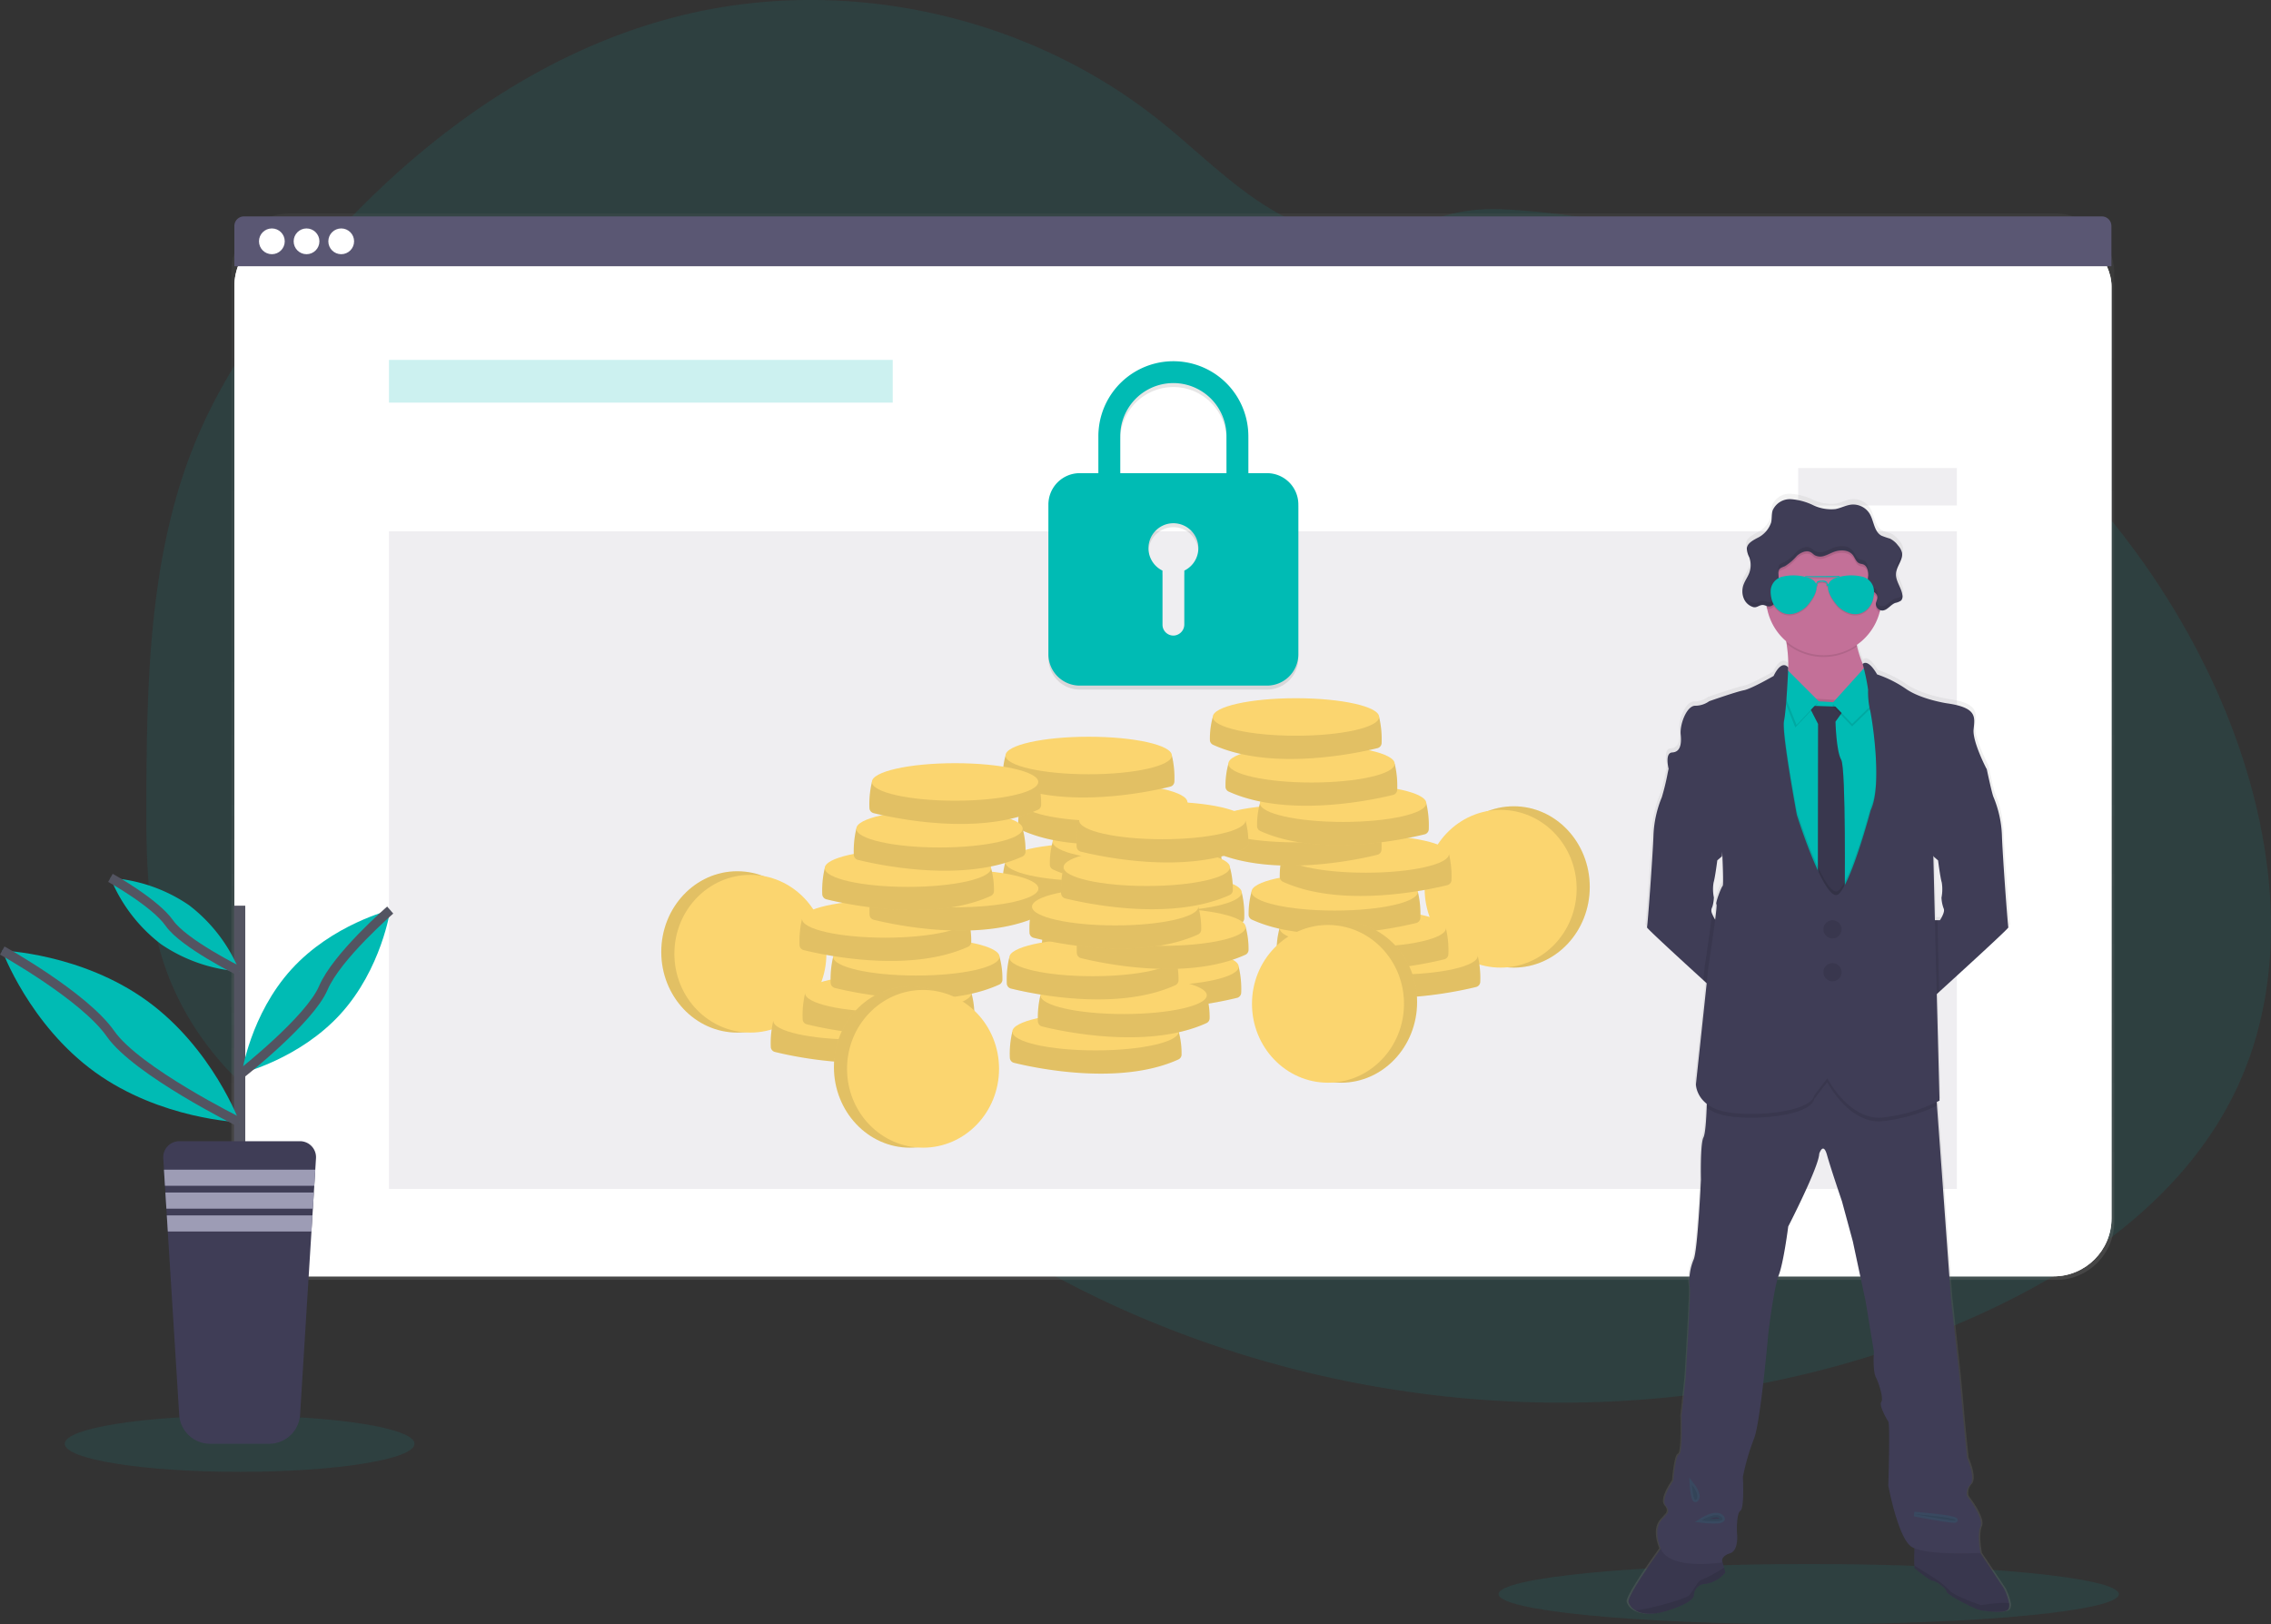 <svg xmlns="http://www.w3.org/2000/svg" xmlns:xlink="http://www.w3.org/1999/xlink" width="489.298" height="350" viewBox="0 0 489.298 350"><rect x="0" y="0" width="489.298" height="350" fill="#333333" stroke="none"/><defs><style>.a,.f,.m{fill:#00bbb4;}.a,.g,.h,.n,.o{opacity:0.1;}.b{fill:url(#a);}.c,.d{fill:#fff;}.d{opacity:0.04;}.e,.g{fill:#5a5773;}.f{opacity:0.2;}.i{fill:url(#b);}.j{fill:#c37098;}.k{fill:#3f3d56;}.l,.r{fill:none;}.n{stroke:#00bbb4;}.n,.r{stroke-miterlimit:10;}.p{fill:#535461;}.q{fill:#9d9cb5;}.r{stroke:#535461;stroke-width:2px;}.s{fill:#fbd56f;}</style><linearGradient id="a" x1="0.5" y1="1" x2="0.5" gradientUnits="objectBoundingBox"><stop offset="0" stop-color="gray" stop-opacity="0.251"/><stop offset="0.54" stop-color="gray" stop-opacity="0.122"/><stop offset="1" stop-color="gray" stop-opacity="0.102"/></linearGradient><linearGradient id="b" x1="0.5" y1="1" x2="0.5" xlink:href="#a"/></defs><g transform="translate(0.024 -0.003)"><path class="a" d="M550.209,275.345c-11.342,23.4-34.372,39.042-58.239,49.36-32.131,13.895-67.515,19.406-102.412,17.075q-9.174-.61-18.292-1.951a230.7,230.7,0,0,1-61.159-17.809q-8.427-3.8-16.512-8.286a211.229,211.229,0,0,1-25.809-16.879q-3.086-2.356-6.087-4.832c-1.387-1.144-2.762-2.314-4.158-3.449a52.469,52.469,0,0,0-9.357-6.373,33.422,33.422,0,0,0-3.133-1.383c-10.706-4.072-23.051-2.536-34.2.64-8.478,2.416-16.742,5.724-25.211,8.085a83.666,83.666,0,0,1-11.487,2.442,61.133,61.133,0,0,1-25.809-2.267l-.713-.222q-1.793-.563-3.556-1.234l-.713-.273q-1.708-.657-3.342-1.413l-.713-.324q-1.708-.794-3.342-1.678c-.393-.2-.781-.427-1.165-.636a69.867,69.867,0,0,1-16.716-13.016c-.141-.141-.273-.286-.427-.427-.679-.734-1.345-1.481-1.989-2.245-.239-.282-.478-.563-.713-.854q-1.148-1.4-2.215-2.864c-.107-.141-.209-.286-.312-.427a61.723,61.723,0,0,1-7.2-13.015c-.06-.141-.115-.286-.166-.427q-.854-2.2-1.558-4.469c-.192-.632-.376-1.281-.538-1.912-.055-.188-.107-.38-.154-.568-2.356-9.276-2.625-18.919-2.625-28.507v-3.351c.068-15.508.307-31.282,2.6-46.577a1.944,1.944,0,0,1,.047-.316,145.461,145.461,0,0,1,3.12-15.291,112.8,112.8,0,0,1,5.255-15.5c5.263-12.379,12.917-23.645,21.416-34.086C154.032,73.816,182.108,51.76,214.969,43.5c35.41-8.892,74.763-.371,103.326,22.368C327,72.8,334.828,81.013,344.607,86.328c8.538,4.627,18.531,6.544,27.674,2.9,7.556-3.009,12.473-4.5,20.96-4.047a175.685,175.685,0,0,1,51.379,10.762c.666.243,1.332.5,1.993.747,42.991,16.448,79.946,49.125,99.155,91.117q.764,1.665,1.481,3.355C558.7,217.917,562.844,249.272,550.209,275.345Z" transform="translate(-68.682 -40.04)"/><ellipse class="a" cx="37.685" cy="6.053" rx="37.685" ry="6.053" transform="translate(13.921 305.061)"/><ellipse class="a" cx="66.819" cy="6.489" rx="66.819" ry="6.489" transform="translate(322.857 337.026)"/><rect class="b" width="405.675" height="229.801" rx="12.49" transform="translate(49.83 45.998)"/><rect class="c" width="404.433" height="225.806" rx="12.49" transform="translate(50.474 49.229)"/><rect class="c" width="404.433" height="225.806" rx="12.49" transform="translate(50.474 49.229)"/><rect class="d" width="404.433" height="225.806" rx="12.49" transform="translate(50.474 49.229)"/><path class="e" d="M547,149.29H146.673a2.053,2.053,0,0,0-2.053,2.053v8.678H549.035v-8.678A2.053,2.053,0,0,0,547,149.29Z" transform="translate(-94.146 -102.652)"/><g transform="translate(55.776 49.229)"><circle class="c" cx="2.775" cy="2.775" r="2.775"/><circle class="c" cx="2.775" cy="2.775" r="2.775" transform="translate(7.47)"/><circle class="c" cx="2.775" cy="2.775" r="2.775" transform="translate(14.941)"/></g><rect class="f" width="108.534" height="9.212" transform="translate(83.784 77.553)"/><rect class="g" width="337.814" height="141.706" transform="translate(83.784 114.49)"/><path class="h" d="M575.273,272.956h-4.045V265.1a16.155,16.155,0,1,0-32.31-.218v8.075h-4.036a6.753,6.753,0,0,0-6.732,6.732V312a6.753,6.753,0,0,0,6.732,6.732h40.391A6.75,6.75,0,0,0,582,312V279.688A6.75,6.75,0,0,0,575.273,272.956Zm-17.837,21v11.571a2.415,2.415,0,0,1-2.239,2.424,2.361,2.361,0,0,1-2.472-2.358V293.952a5.374,5.374,0,1,1,4.711,0Zm9.087-21H543.629v-8.075a11.443,11.443,0,0,1,22.885,0Z" transform="translate(-302.289 -170.141)"/><rect class="g" width="34.193" height="8.072" transform="translate(387.405 100.852)"/><path class="i" d="M930.121,528.353a12.151,12.151,0,0,0-1.144-3.249l-5.123-7.65h.03s-.807-3.842,0-5.729-2.877-6.527-2.877-6.527a2.753,2.753,0,0,1,.721-2.6c1.17-1.434-.721-5.635-.721-5.635s-.9-8.772-.986-10.113-.811-8.768-.811-8.768L917.5,462.336,914.464,420.6l-.056-.781c.376-.184.576-.3.576-.3l-.606-23.077.525-.474c4.585-4.149,15.158-13.754,15.052-13.963s-1.281-16.038-1.417-20a23.835,23.835,0,0,0-1.818-8.188c-.265-.525-1.029-3.987-1.345-5.451-.085-.4-.141-.653-.141-.653s-3.1-5.908-2.83-8.593.807-4.7-5.8-5.635c0,0-5.549-.828-8.853-3.086a25.183,25.183,0,0,0-6.343-3.176s-1.853-3.415-3.142-2.258a17.932,17.932,0,0,1-1.217-3.8l-.038-.239a12.58,12.58,0,0,0,4.969-7.112c.043-.162.077-.329.115-.491a1.39,1.39,0,0,0,.4.073c1.123,0,1.814-1.251,2.864-1.648.427-.166.952-.192,1.281-.529a1.25,1.25,0,0,0,.282-.943,1.927,1.927,0,0,0,0-.35,1.231,1.231,0,0,0,0-.124v.043c-.286-1.554-1.49-2.933-1.357-4.512.128-1.486,1.434-2.792,1.328-4.239a2.336,2.336,0,0,0-.03-.341v.051A3.656,3.656,0,0,0,906,299.29a4.851,4.851,0,0,0-1.759-1.477c-.593-.26-1.281-.32-1.836-.632-1.631-.888-1.626-3.2-2.6-4.781a4.23,4.23,0,0,0-3.957-1.959c-1.212.12-2.309.764-3.509.973a9.174,9.174,0,0,1-4.862-.854,13.386,13.386,0,0,0-4.8-1.281,4.074,4.074,0,0,0-3.978,2.429c-.269.854-.137,1.772-.342,2.638a5.744,5.744,0,0,1-3.095,3.381c-.854.474-1.87,1.016-2.134,1.912v-.068a1.652,1.652,0,0,0-.043.218,1.6,1.6,0,0,0,0,.286,5.378,5.378,0,0,0,.542,1.784,4.922,4.922,0,0,1-.026,3.441c-.316.811-.854,1.524-1.161,2.331a4.594,4.594,0,0,0-.282,1.17v-.068a4.744,4.744,0,0,0,0,.546,3.842,3.842,0,0,0,.427,1.793,3.219,3.219,0,0,0,1.917,1.609c.854.2,1.387-.64,2.288-.427a3.593,3.593,0,0,1,.474.149c.03.192.06.384.094.572a12.546,12.546,0,0,0,4.328,7.33,2.751,2.751,0,0,0,.047.312h0a28.675,28.675,0,0,1,.354,5.148s-1.345-1.968-3.189,1.831c0,0-4.811,2.775-6.471,3.091s-7.556,2.369-7.556,2.369a5.2,5.2,0,0,1-3.056.986c-1.84,0-3.368,4.025-3.146,6.215s-.132,3.8-1.844,3.893-.777,3.56-.764,3.62l-.158.747c-.333,1.528-1.059,4.807-1.315,5.319a23.907,23.907,0,0,0-1.823,8.188c-.132,3.961-1.281,19.73-1.413,20-.09.175,7.154,6.8,12.247,11.423l.738.666L862,416a5.844,5.844,0,0,0,2.408,4.269c0,.256,0,.517-.026.785-.1,2.561-.307,5.66-.717,6.471-.717,1.434-.538,9.127-.538,9.127s-.721,15.658-1.618,17.361a11.845,11.845,0,0,0-.811,5.976c.269.7-.9,19.5-.9,19.5l-.9,8.414s.269,8.051-.542,8.23-1.259,5.729-1.259,5.729-2.873,3.936-1.618,5.366-.184,2.062-.316,2.416-2.74,1.708-.854,6.711a1.5,1.5,0,0,0,.06.145c-1.767,2.455-7.368,10.373-7.026,11.577a3.172,3.172,0,0,0,1.494,1.793c1.319.79,3.582,1.157,7.18,0,5.976-1.925,5.549-3.313,5.549-3.313a2.536,2.536,0,0,1,2.519-2.416,7.074,7.074,0,0,0,4.316-2.459l-.29-1.08-.4-1.494c.047-.427.35-1.174,1.708-1.588,2.07-.627,1.528-4.563,1.528-4.563s-.179-4.115.717-4.653.542-7.338.542-7.338a50.426,50.426,0,0,1,2.425-8.234c1.434-3.313,3.15-22.992,3.15-22.992s1.165-9.665,2.245-12.439,2.07-10.557,2.07-10.557,6.655-12.887,6.74-15.752c0,0,.854-2.685,1.708.269s3.253,10.023,3.253,10.023l2.335,8.678,2.788,12.973,1.8,10.92s-.273,4.115.427,5.549,1.708,4.738,1.17,5.366,1.076,3.582,1.528,4.2,0,13.869,0,13.869,2.066,11.274,5.033,13.233a3.632,3.632,0,0,0,.657.341c-.043,1.221-.085,2.856-.03,3.71a1.422,1.422,0,0,0,.094.559c.269.359,3.325,2.775,3.957,2.775s2.873,1.567,2.967,2.327,6.57,3.978,7.487,4.072,5.366.892,5.976-.359A2.07,2.07,0,0,0,930.121,528.353Zm-15.91-161.24.461.4s.474,3.692.811,4.8a9.265,9.265,0,0,1-.068,3.257,7.492,7.492,0,0,0,.474,2.348c.4.807-.811,2.561-.811,2.561H914l-.337-13.822ZM882.1,325.842v-.081a.268.268,0,0,0-.013.081Zm-16.584,53.21a1.559,1.559,0,0,1-.068-1.14,3.415,3.415,0,0,0,.226-.632,9.782,9.782,0,0,0,.248-1.707.125.125,0,0,0,0-.021,9.028,9.028,0,0,1-.064-3.236c.32-1.05.807-4.8.807-4.8l.307-.26.713-.619a5.076,5.076,0,0,1,.051-.61c.149,3.244.269,6.83.077,7.009-.359.354-1.665,3.842-1.349,3.978a16.336,16.336,0,0,1-.277,3.321A6.807,6.807,0,0,1,865.514,379.052Z" transform="translate(-496.887 -182.883)"/><path class="j" d="M944.385,364.528v5.31l-10.894,5.477s-10.817-6.544-8.149-9.148c1.708-1.648,1.379-6.173.918-9.285h0c-.269-1.81-.58-3.138-.58-3.138s19.431-5.549,16.495-1.336a6.626,6.626,0,0,0-.73,5.037A22.879,22.879,0,0,0,944.385,364.528Z" transform="translate(-541.352 -218.159)"/><path class="k" d="M875.948,459.54l-1.4,17.3s-2.1-1.908-4.828-4.393c-5.05-4.606-12.222-11.193-12.136-11.368.132-.269,1.281-15.961,1.4-19.905a23.818,23.818,0,0,1,1.8-8.145,50.629,50.629,0,0,0,1.281-5.3c.1-.474.167-.781.167-.781l2.356-.948s9.818,10.954,9.818,11.154-.67,8.614-.67,8.614l-.7.606-.3.26s-.469,3.675-.8,4.777a8.578,8.578,0,0,0,.064,3.219h0a9.923,9.923,0,0,1-.243,1.708,3.589,3.589,0,0,1-.226.628,1.567,1.567,0,0,0,.068,1.136,6.867,6.867,0,0,0,.734,1.4Z" transform="translate(-502.758 -261.241)"/><path class="k" d="M1015.356,461.094c.1.209-10.369,9.767-14.907,13.895l-2.057,1.865L997,459.557h3.607s1.2-1.737.8-2.54a7.421,7.421,0,0,1-.465-2.335,9.3,9.3,0,0,0,.064-3.24c-.333-1.106-.8-4.777-.8-4.777l-.457-.393-.542-.474s-.67-8.414-.67-8.614,9.818-11.154,9.818-11.154l2.339.935s.051.252.136.653c.316,1.456,1.072,4.9,1.332,5.426a23.821,23.821,0,0,1,1.8,8.145C1014.075,445.133,1015.219,460.825,1015.356,461.094Z" transform="translate(-582.664 -261.258)"/><path class="k" d="M1012.8,832.561c-.628,1.247-5.033.427-5.942.359s-7.329-3.3-7.419-4.055-2.314-2.314-2.937-2.314-3.65-2.408-3.919-2.762a1.362,1.362,0,0,1-.09-.555c-.094-1.464.09-5.234.09-5.234l12.913.713,6.275,9.438a12.175,12.175,0,0,1,1.135,3.231A2.135,2.135,0,0,1,1012.8,832.561Z" transform="translate(-580.066 -485.904)"/><path class="h" d="M1012.8,832.561c-.628,1.247-5.033.427-5.942.359s-7.329-3.3-7.419-4.055-2.314-2.314-2.937-2.314-3.65-2.408-3.919-2.762a1.362,1.362,0,0,1-.09-.555c-.094-1.464.09-5.234.09-5.234l12.913.713,6.275,9.438a12.175,12.175,0,0,1,1.135,3.231A2.135,2.135,0,0,1,1012.8,832.561Z" transform="translate(-580.066 -485.904)"/><path class="h" d="M1012.834,839.587c-.628,1.246-5.033.427-5.942.359s-7.329-3.3-7.419-4.055-2.314-2.314-2.937-2.314-3.65-2.408-3.919-2.762a1.36,1.36,0,0,1-.089-.555l4.183,2.647a17.65,17.65,0,0,1,3.385,2.719c.713,1.012,6.331,3.116,6.8,3.159.346.034,4.034-.674,6.049-.376A2.134,2.134,0,0,1,1012.834,839.587Z" transform="translate(-580.1 -492.931)"/><path class="k" d="M869.112,825.395a6.986,6.986,0,0,1-4.269,2.446,2.514,2.514,0,0,0-2.493,2.4s.427,1.383-5.477,3.3c-3.564,1.148-5.805.785-7.112,0a3.176,3.176,0,0,1-1.481-1.784c-.4-1.422,7.479-12.243,7.479-12.243l7.172-.427,5.123,2.314.785,2.933Z" transform="translate(-497.42 -486.529)"/><path class="h" d="M869.112,825.395a6.986,6.986,0,0,1-4.269,2.446,2.514,2.514,0,0,0-2.493,2.4s.427,1.383-5.477,3.3c-3.564,1.148-5.805.785-7.112,0a3.176,3.176,0,0,1-1.481-1.784c-.4-1.422,7.479-12.243,7.479-12.243l7.172-.427,5.123,2.314.785,2.933Z" transform="translate(-497.42 -486.529)"/><path class="l" d="M871.12,832.416a6.986,6.986,0,0,1-4.269,2.446,2.514,2.514,0,0,0-2.493,2.4s.427,1.383-5.477,3.3c-3.564,1.148-5.806.785-7.112,0,3.359-.35,10.783-2.472,11.526-3.206.892-.892,2.006-3.342,2.762-3.385a29.723,29.723,0,0,0,4.794-2.634Z" transform="translate(-499.429 -493.55)"/><path class="h" d="M871.12,832.416a6.986,6.986,0,0,1-4.269,2.446,2.514,2.514,0,0,0-2.493,2.4s.427,1.383-5.477,3.3c-3.564,1.148-5.806.785-7.112,0,3.359-.35,10.783-2.472,11.526-3.206.892-.892,2.006-3.342,2.762-3.385a29.723,29.723,0,0,0,4.794-2.634Z" transform="translate(-499.429 -493.55)"/><path class="k" d="M932.419,674.168c-.8,1.87,0,5.7,0,5.7s-11.953.623-14.872-1.336-4.986-13.182-4.986-13.182.427-13.178,0-13.8-2.049-3.56-1.516-4.183-.427-3.919-1.157-5.344-.427-5.52-.427-5.52l-1.784-10.868-2.758-12.909-2.344-8.64s-2.4-7.035-3.219-9.972-1.678-.269-1.678-.269c-.085,2.852-6.676,15.675-6.676,15.675s-.982,7.748-2.049,10.505-2.228,12.379-2.228,12.379-1.707,19.589-3.116,22.885a50.479,50.479,0,0,0-2.378,8.192s.359,6.77-.534,7.3-.747,4.632-.747,4.632.534,3.914-1.515,4.542-1.708,1.959-1.708,1.959-11.4,1.87-13.267-3.12.713-6.318.854-6.676,1.562-.978.316-2.408,1.6-5.34,1.6-5.34.448-5.52,1.246-5.7.538-8.192.538-8.192l.888-8.371s1.161-18.7.892-19.414a11.861,11.861,0,0,1,.8-5.976c.892-1.708,1.6-17.28,1.6-17.28s-.179-7.654.534-9.08c.427-.807.606-3.91.709-6.442.077-1.934.094-3.535.094-3.535l9.972-3.739,12.806-4.094,10.774,5.165,15.765,3.027.2,2.719L926.059,625l1.708,15.671s.713,7.389.8,8.725.978,10.066.978,10.066,1.87,4.183.713,5.609a2.7,2.7,0,0,0-.713,2.561S933.222,672.3,932.419,674.168Z" transform="translate(-505.742 -345.232)"/><path class="h" d="M943.215,352.411a6.627,6.627,0,0,0-.73,5.037,12.525,12.525,0,0,1-15.184-.568h0c-.269-1.81-.581-3.138-.581-3.138S946.151,348.2,943.215,352.411Z" transform="translate(-542.385 -218.16)"/><path class="j" d="M942.415,324.977a12.448,12.448,0,1,1-3.646-8.862A12.507,12.507,0,0,1,942.415,324.977Z" transform="translate(-537.043 -196.174)"/><path class="h" d="M913.819,350.116l-4.1,72.975-22.262-4.674-4.41-29.254,4.367-39.273,3.287.423,5.8.738,5.741.354,6.224-.692Z" transform="translate(-505.843 -200.528)"/><path class="m" d="M913.819,351.372l-4.1,72.975-22.262-4.674-4.41-29.254,4.367-39.268,3.287.418,5.8.738,5.741.354,6.224-.692Z" transform="translate(-505.843 -201.25)"/><path class="k" d="M939.23,396.3l8.017.269-2.254,3.155s.158,6.373,1.229,8.2.756,30.052.756,30.052l-2.134,4.051-3.65-4.542.047-37.266Z" transform="translate(-549.554 -244.219)"/><path class="h" d="M939.23,396.3l8.017.269-2.254,3.155s.158,6.373,1.229,8.2.756,30.052.756,30.052l-2.134,4.051-3.65-4.542.047-37.266Z" transform="translate(-549.554 -244.219)"/><path class="h" d="M931.629,336.86l-7.479,8.281,4.273,4.452,7.082-6.9Z" transform="translate(-529.399 -193.06)"/><path class="m" d="M931.629,335.61l-7.479,8.281,4.273,4.452,7.082-6.9Z" transform="translate(-529.399 -192.344)"/><path class="h" d="M905.626,345.159l-7.573-7.569-.713,3.961,3.475,8.683Z" transform="translate(-514.033 -193.479)"/><path class="m" d="M906.251,343.909l-7.569-7.569-.713,3.961,3.475,8.683Z" transform="translate(-514.394 -192.762)"/><path class="h" d="M937.4,583.491a36.957,36.957,0,0,1-11.526,3.334c-7.347.935-12.153-8.414-12.153-8.414l-2.8,3.65c-.892,3.876-14.471,4.854-19.991,3.385a8.834,8.834,0,0,1-3.167-1.5c.077-1.934.094-3.535.094-3.535l9.972-3.739,12.806-4.094,10.774,5.165,15.765,3.026Z" transform="translate(-520.056 -345.249)"/><path class="h" d="M940.778,391.416l-4.094,72.971-22.266-4.674L910,430.463l4.363-39.273,3.287.427a39.882,39.882,0,0,1-.482,4.269c-.534,2.5,2.762,20.217,2.762,20.217s6.262,19.871,9.08,17.007,6.83-17.989,6.83-17.989c2.719-5.609.047-21.344-.154-21.66a6.356,6.356,0,0,1-.256-1.43Z" transform="translate(-532.802 -241.29)"/><path class="h" d="M1000.257,512.864l.188,7.15-2.057,1.865L997,504.57h3.074Z" transform="translate(-582.664 -306.271)"/><path class="h" d="M890.936,493.1h0a9.934,9.934,0,0,1-.243,1.708c0-.158,0-.248-.034-.26C890.53,494.513,890.684,493.86,890.936,493.1Z" transform="translate(-521.69 -299.697)"/><path class="h" d="M892.242,502.684l-1.4,17.3s-2.1-1.908-4.828-4.393l.324-3.065s1.148-7.53,1.567-11.244a6.863,6.863,0,0,0,.734,1.4Z" transform="translate(-519.053 -304.385)"/><path class="k" d="M893.969,375.652s-1.332-1.959-3.159,1.823c0,0-4.764,2.762-6.4,3.074s-7.47,2.361-7.47,2.361a5.157,5.157,0,0,1-3.027.978c-1.827,0-3.342,4.008-3.12,6.19s-.132,3.786-1.823,3.876-.76,3.6-.76,3.6l11.265,12.913s.713,11.889.359,12.247-1.648,3.842-1.336,3.961-1.708,13.267-1.708,13.267l-2.715,25.514s0,4.269,5.524,5.742,19.111.5,19.986-3.377l2.8-3.654s4.807,9.353,12.153,8.418a35.33,35.33,0,0,0,12.025-3.607l-.8-30.577-.534-22.04,11.47-18.847s-3.073-5.878-2.8-8.538.8-4.674-5.746-5.609c0,0-5.519-.824-8.772-3.074a25.074,25.074,0,0,0-6.275-3.159s-1.836-3.415-3.112-2.245a41.978,41.978,0,0,1,1.174,5.549,18.364,18.364,0,0,0,.4,4.32c.2.337,2.873,16.051.154,21.66,0,0-3.991,15.124-6.83,17.989s-9.08-17.007-9.08-17.007-3.3-17.724-2.762-20.217S893.969,375.652,893.969,375.652Z" transform="translate(-508.703 -231.81)"/><circle class="k" cx="1.959" cy="1.959" r="1.959" transform="translate(392.835 198.299)"/><circle class="k" cx="1.959" cy="1.959" r="1.959" transform="translate(392.835 207.537)"/><circle class="h" cx="1.959" cy="1.959" r="1.959" transform="translate(392.835 198.299)"/><circle class="h" cx="1.959" cy="1.959" r="1.959" transform="translate(392.835 207.537)"/><path class="n" d="M992.47,804.34s8.042.623,8.841,1.246S992.47,804.34,992.47,804.34Z" transform="translate(-580.067 -478.076)"/><path class="n" d="M880.3,789.53s1.708,2.134.982,3.116S880.3,789.53,880.3,789.53Z" transform="translate(-515.78 -469.588)"/><path class="n" d="M885.1,806.01s3.116-2.049,4.363-.687S885.1,806.01,885.1,806.01Z" transform="translate(-518.531 -478.371)"/><path class="h" d="M942.426,324.983a12.446,12.446,0,0,1-.4,3.163,1.421,1.421,0,0,1-.828-1.392c.056-.508.393-.973.32-1.477-.107-.777-1.046-1.093-1.541-1.708a3.972,3.972,0,0,1-.427-2.783c.051-.96-.192-2.134-1.093-2.463-.269-.1-.563-.107-.824-.218-.708-.3-.926-1.178-1.4-1.784-.948-1.221-2.83-1.2-4.269-.615a20.291,20.291,0,0,1-1.921.8,2.51,2.51,0,0,1-2.011-.149c-.282-.179-.508-.427-.8-.606-.965-.581-2.228,0-3.065.747a10.591,10.591,0,0,1-2.561,2.207c-.474.213-1.059.342-1.281.8a1.682,1.682,0,0,0-.137.8,23.874,23.874,0,0,1-.149,4.973c-.222,1.046-.956,2.233-2.019,2.1a2,2,0,0,1-.388-.1,12.507,12.507,0,1,1,24.8-2.314Z" transform="translate(-537.054 -196.18)"/><path class="k" d="M910.378,314.854c.32.073.623.239.952.282,1.063.128,1.8-1.059,2.019-2.1a23.027,23.027,0,0,0,.154-4.973,1.626,1.626,0,0,1,.132-.8c.243-.461.828-.589,1.281-.8a11.052,11.052,0,0,0,2.561-2.207c.854-.764,2.1-1.328,3.061-.747.286.171.516.427.8.606a2.561,2.561,0,0,0,2.015.149c.662-.2,1.281-.542,1.917-.8,1.426-.581,3.313-.6,4.269.61.474.61.692,1.486,1.4,1.784.26.111.555.124.824.222.9.337,1.131,1.5,1.093,2.463a4.139,4.139,0,0,0,.427,2.783c.5.606,1.434.922,1.541,1.708.068.5-.265.973-.32,1.477a1.417,1.417,0,0,0,1.336,1.511c1.11,0,1.8-1.242,2.834-1.639a3.368,3.368,0,0,0,1.281-.529,1.413,1.413,0,0,0,.265-1.157c-.209-1.635-1.52-3.056-1.379-4.7.132-1.571,1.588-2.941,1.281-4.486a3.637,3.637,0,0,0-.854-1.524,4.935,4.935,0,0,0-1.742-1.473,17.93,17.93,0,0,1-1.823-.627c-1.614-.884-1.609-3.189-2.561-4.76a4.179,4.179,0,0,0-3.893-1.938c-1.2.12-2.288.756-3.475.969a9.008,9.008,0,0,1-4.815-.854,13.17,13.17,0,0,0-4.751-1.281,4.051,4.051,0,0,0-3.944,2.416c-.265.854-.132,1.767-.337,2.625a5.731,5.731,0,0,1-3.065,3.364c-.935.521-2.057,1.118-2.168,2.181a4.494,4.494,0,0,0,.534,1.934,4.922,4.922,0,0,1-.026,3.415c-.312.807-.832,1.515-1.148,2.318a4.162,4.162,0,0,0,.111,3.415,3.184,3.184,0,0,0,1.951,1.6C908.952,315.49,909.481,314.657,910.378,314.854Z" transform="translate(-530.358 -184.454)"/><g class="o" transform="translate(375.376 117.687)"><path d="M913.347,336.372c-.222,1.046-.96,2.233-2.023,2.1-.329-.043-.627-.209-.952-.282-.892-.2-1.422.64-2.262.427a3.193,3.193,0,0,1-1.955-1.6,3.7,3.7,0,0,1-.4-1.4,3.9,3.9,0,0,0,.4,2.2,3.193,3.193,0,0,0,1.955,1.6c.854.2,1.37-.64,2.262-.427a9.631,9.631,0,0,0,.952.277c1.063.132,1.8-1.054,2.023-2.1a12.339,12.339,0,0,0,.2-2.8,10.523,10.523,0,0,1-.2,2Z" transform="translate(-905.733 -326.412)"/><path d="M908.763,319.421a4.913,4.913,0,0,0-.282-2.062,10.893,10.893,0,0,1-.491-1.349,1.942,1.942,0,0,0-.043.218,4.574,4.574,0,0,0,.534,1.934,4.9,4.9,0,0,1,.282,1.259Z" transform="translate(-906.997 -315.889)"/><path d="M984.527,318.73c-.2,1.212-1.182,2.352-1.281,3.628a3.05,3.05,0,0,0,0,.657C983.46,321.526,984.779,320.207,984.527,318.73Z" transform="translate(-950.147 -317.448)"/><path d="M978.785,339.83a1,1,0,0,1-.243.478c-.316.337-.854.363-1.281.529-1.037.4-1.708,1.652-2.834,1.639a1.43,1.43,0,0,1-1.281-.99,2.219,2.219,0,0,0-.06.282,1.417,1.417,0,0,0,1.336,1.507c1.114,0,1.8-1.242,2.834-1.635.427-.167.948-.192,1.281-.529a1.413,1.413,0,0,0,.265-1.157C978.8,339.9,978.789,339.868,978.785,339.83Z" transform="translate(-944.333 -329.541)"/><path d="M971.185,334.828c-.107-.777-1.046-1.093-1.541-1.707a2.339,2.339,0,0,1-.469-1.4,3.151,3.151,0,0,0,.469,2.2c.491.6,1.238.854,1.477,1.468A1.372,1.372,0,0,0,971.185,334.828Z" transform="translate(-942.086 -324.893)"/><path d="M943.229,321.193c.034-.961-.2-2.134-1.1-2.463-.265-.1-.559-.111-.82-.218-.709-.3-.931-1.178-1.4-1.784-.952-1.217-2.834-1.2-4.269-.615-.64.26-1.251.606-1.917.8a2.51,2.51,0,0,1-2.011-.149c-.282-.179-.512-.427-.8-.606-.969-.581-2.233,0-3.065.747a10.607,10.607,0,0,1-2.561,2.207c-.478.213-1.059.341-1.306.8a1.677,1.677,0,0,0-.132.8q0,.25,0,.5a1.214,1.214,0,0,1,.124-.5c.248-.461.828-.589,1.306-.8a11.055,11.055,0,0,0,2.561-2.207c.854-.764,2.1-1.328,3.065-.747.286.171.517.427.8.6a2.493,2.493,0,0,0,2.011.149,19.738,19.738,0,0,0,1.917-.8c1.43-.581,3.313-.606,4.269.61.469.606.692,1.486,1.4,1.784.26.111.555.124.82.222a2.049,2.049,0,0,1,1.084,1.9Z" transform="translate(-916.115 -315.727)"/></g><g class="o" transform="translate(381.466 124.267)"><path d="M920,334.5a3.274,3.274,0,0,1,2.467-3.061,10.245,10.245,0,0,1,5.754.26c4.051,1.34-.512,6.164-.512,6.164s-3.035,2.988-5.865.9a4.435,4.435,0,0,1-1.652-2.561A6.525,6.525,0,0,1,920,334.5Z" transform="translate(-919.997 -331.144)"/><path d="M958.881,334.5a3.274,3.274,0,0,0-2.472-3.061,10.245,10.245,0,0,0-5.75.26c-4.051,1.34.512,6.164.512,6.164s3.031,2.988,5.865.9a4.435,4.435,0,0,0,1.652-2.561A6.536,6.536,0,0,0,958.881,334.5Z" transform="translate(-936.609 -331.144)"/><path d="M910.5,291.428v.2h7.4v-.239Z" transform="translate(-903.041 -291.268)"/><path d="M942.725,334.952h.235v-.679a1.944,1.944,0,0,1,2,0v.606h.427v-.4h-.209s.085-.824-1.306-.692c0,0-1.118-.107-1.093.6h-.256Z" transform="translate(-932.905 -332.652)"/></g><path class="m" d="M920,333.85a3.274,3.274,0,0,1,2.467-3.061,10.3,10.3,0,0,1,5.754.26c4.051,1.345-.512,6.164-.512,6.164s-3.035,2.988-5.865.9a4.409,4.409,0,0,1-1.652-2.561,6.494,6.494,0,0,1-.192-1.7Z" transform="translate(-538.531 -206.507)"/><path class="m" d="M958.881,333.85a3.274,3.274,0,0,0-2.472-3.061,10.283,10.283,0,0,0-5.75.26c-4.051,1.345.512,6.164.512,6.164s3.031,2.988,5.865.9a4.409,4.409,0,0,0,1.652-2.561A6.494,6.494,0,0,0,958.881,333.85Z" transform="translate(-555.144 -206.507)"/><path class="m" d="M910.5,290.8v.2h7.4v-.243Z" transform="translate(-521.576 -166.639)"/><path class="m" d="M942.725,334.323h.235v-.679a1.956,1.956,0,0,1,2,0v.61h.427v-.4h-.209s.085-.82-1.306-.692c0,0-1.118-.1-1.093.6h-.256Z" transform="translate(-551.44 -208.025)"/><rect class="p" width="2.425" height="54.598" transform="translate(50.393 195.166)"/><path class="k" d="M141.625,619.794l-.154,2.459-.213,3.471-.09,1.447-.213,3.475-.094,1.447-.213,3.471L138.2,675.036a6.685,6.685,0,0,1-6.672,6.275H118.817a6.681,6.681,0,0,1-6.668-6.275l-2.459-39.474-.213-3.47-.09-1.447-.209-3.483-.09-1.447-.213-3.471-.154-2.459a3.462,3.462,0,0,1,3.458-3.675h25.993a3.458,3.458,0,0,1,3.453,3.684Z" transform="translate(-73.567 -370.197)"/><path class="q" d="M114.711,590.46l-.213,3.471H82.323l-.213-3.471Z" transform="translate(-46.807 -338.404)"/><path class="q" d="M114.814,601.98l-.213,3.475H83.038l-.218-3.475Z" transform="translate(-47.214 -345.006)"/><path class="q" d="M114.92,613.51l-.213,3.471H83.758l-.218-3.471Z" transform="translate(-47.626 -351.615)"/><path class="m" d="M58.572,530.67c14.121,10.215,20,26.2,20,26.2s-17.02-.585-31.162-10.8-20-26.2-20-26.2S44.447,520.455,58.572,530.67Z" transform="translate(-26.97 -315.04)"/><path class="r" d="M27.46,519.87s17.664,9.818,23.329,17.929S78.6,556.872,78.6,556.872" transform="translate(-26.999 -315.04)"/><path class="m" d="M99.007,489.108a34.229,34.229,0,0,1,10.89,14.258,34.238,34.238,0,0,1-16.951-5.878A34.235,34.235,0,0,1,82.06,483.23,33.968,33.968,0,0,1,99.007,489.108Z" transform="translate(-58.291 -294.04)"/><path class="r" d="M82.06,483.18s9.613,5.336,12.7,9.754S109.9,503.316,109.9,503.316" transform="translate(-58.291 -294.012)"/><path class="m" d="M159.078,512.189c-8.832,9.7-10.7,22.381-10.7,22.381s12.448-3.052,21.276-12.755,10.7-22.385,10.7-22.385S167.905,502.482,159.078,512.189Z" transform="translate(-96.301 -303.325)"/><path class="r" d="M180.353,499.43s-11.5,9.946-14.424,16.8-17.549,18.356-17.549,18.356" transform="translate(-96.301 -303.325)"/><g transform="translate(142.45 150.457)"><g transform="translate(73.5)"><ellipse class="s" cx="16.376" cy="17.383" rx="16.376" ry="17.383" transform="translate(93.796 23.286)"/><ellipse class="h" cx="16.376" cy="17.383" rx="16.376" ry="17.383" transform="translate(93.796 23.286)"/><ellipse class="s" cx="16.376" cy="16.995" rx="16.376" ry="16.995" transform="translate(90.971 24.063)"/><path class="s" d="M634.777,747.6l1.7-.946a20.568,20.568,0,0,1,.536,5.694,1.181,1.181,0,0,1-.872,1.02c-3.924.972-22.593,5.118-35.437-.724a1.168,1.168,0,0,1-.68-.946,17.516,17.516,0,0,1,.619-5.044C601.114,745.4,634.777,747.6,634.777,747.6Z" transform="translate(-534.065 -691.147)"/><path class="h" d="M634.777,747.6l1.7-.946a20.568,20.568,0,0,1,.536,5.694,1.181,1.181,0,0,1-.872,1.02c-3.924.972-22.593,5.118-35.437-.724a1.168,1.168,0,0,1-.68-.946,17.516,17.516,0,0,1,.619-5.044C601.114,745.4,634.777,747.6,634.777,747.6Z" transform="translate(-534.065 -691.147)"/><ellipse class="s" cx="17.924" cy="4.042" rx="17.924" ry="4.042" transform="translate(66.569 51.469)"/><path class="s" d="M650.53,733.933l1.7-.946a20.567,20.567,0,0,1,.536,5.694,1.173,1.173,0,0,1-.872,1.016c-3.924.977-22.593,5.123-35.437-.719a1.177,1.177,0,0,1-.68-.946,17.648,17.648,0,0,1,.623-5.044C616.884,731.727,650.53,733.933,650.53,733.933Z" transform="translate(-556.681 -683.436)"/><path class="h" d="M650.53,733.933l1.7-.946a20.567,20.567,0,0,1,.536,5.694,1.173,1.173,0,0,1-.872,1.016c-3.924.977-22.593,5.123-35.437-.719a1.177,1.177,0,0,1-.68-.946,17.648,17.648,0,0,1,.623-5.044C616.884,731.727,650.53,733.933,650.53,733.933Z" transform="translate(-556.681 -683.436)"/><ellipse class="s" cx="17.924" cy="4.042" rx="17.924" ry="4.042" transform="translate(59.724 45.509)"/><path class="s" d="M664.37,715.963l1.7-.946a20.575,20.575,0,0,1,.536,5.694,1.181,1.181,0,0,1-.872,1.02c-3.924.972-22.6,5.119-35.437-.724a1.181,1.181,0,0,1-.685-.946,17.656,17.656,0,0,1,.623-5.044C630.706,713.757,664.37,715.963,664.37,715.963Z" transform="translate(-576.559 -673.301)"/><path class="h" d="M664.37,715.963l1.7-.946a20.575,20.575,0,0,1,.536,5.694,1.181,1.181,0,0,1-.872,1.02c-3.924.972-22.6,5.119-35.437-.724a1.181,1.181,0,0,1-.685-.946,17.656,17.656,0,0,1,.623-5.044C630.706,713.757,664.37,715.963,664.37,715.963Z" transform="translate(-576.559 -673.301)"/><ellipse class="s" cx="17.924" cy="4.042" rx="17.924" ry="4.042" transform="translate(53.668 37.674)"/><path class="s" d="M648.988,697.266l1.7-.95a20.779,20.779,0,0,1,.536,5.694,1.186,1.186,0,0,1-.872,1.02c-3.924.972-22.593,5.119-35.433-.719a1.177,1.177,0,0,1-.685-.946,17.7,17.7,0,0,1,.623-5.049C615.325,695.051,648.988,697.266,648.988,697.266Z" transform="translate(-554.473 -662.753)"/><path class="h" d="M648.988,697.266l1.7-.95a20.779,20.779,0,0,1,.536,5.694,1.186,1.186,0,0,1-.872,1.02c-3.924.972-22.593,5.119-35.433-.719a1.177,1.177,0,0,1-.685-.946,17.7,17.7,0,0,1,.623-5.049C615.325,695.051,648.988,697.266,648.988,697.266Z" transform="translate(-554.473 -662.753)"/><ellipse class="s" cx="17.924" cy="4.042" rx="17.924" ry="4.042" transform="translate(60.373 29.517)"/><path class="s" d="M683.59,682.264l1.7-.95a20.594,20.594,0,0,1,.536,5.694,1.177,1.177,0,0,1-.872,1.02c-3.924.972-22.593,5.119-35.433-.719a1.186,1.186,0,0,1-.684-.946,17.675,17.675,0,0,1,.624-5.049C649.927,680.044,683.59,682.264,683.59,682.264Z" transform="translate(-604.155 -654.29)"/><path class="h" d="M683.59,682.264l1.7-.95a20.594,20.594,0,0,1,.536,5.694,1.177,1.177,0,0,1-.872,1.02c-3.924.972-22.593,5.119-35.433-.719a1.186,1.186,0,0,1-.684-.946,17.675,17.675,0,0,1,.624-5.049C649.927,680.044,683.59,682.264,683.59,682.264Z" transform="translate(-604.155 -654.29)"/><ellipse class="s" cx="17.924" cy="4.042" rx="17.924" ry="4.042" transform="translate(45.292 22.972)"/><path class="s" d="M660.208,672.158l1.7-.951a20.78,20.78,0,0,1,.536,5.694,1.185,1.185,0,0,1-.872,1.02c-3.924.972-22.593,5.119-35.433-.719a1.177,1.177,0,0,1-.685-.946,17.68,17.68,0,0,1,.624-5.049C626.545,669.948,660.208,672.158,660.208,672.158Z" transform="translate(-570.584 -648.593)"/><path class="h" d="M660.208,672.158l1.7-.951a20.78,20.78,0,0,1,.536,5.694,1.185,1.185,0,0,1-.872,1.02c-3.924.972-22.593,5.119-35.433-.719a1.177,1.177,0,0,1-.685-.946,17.68,17.68,0,0,1,.624-5.049C626.545,669.948,660.208,672.158,660.208,672.158Z" transform="translate(-570.584 -648.593)"/><ellipse class="s" cx="17.924" cy="4.042" rx="17.924" ry="4.042" transform="translate(55.481 18.573)"/><path class="s" d="M675.819,652.678l1.7-.951a20.594,20.594,0,0,1,.536,5.694,1.177,1.177,0,0,1-.872,1.02c-3.924.972-22.593,5.118-35.437-.719a1.173,1.173,0,0,1-.68-.946,17.706,17.706,0,0,1,.623-5.049C642.152,650.468,675.819,652.678,675.819,652.678Z" transform="translate(-592.997 -637.606)"/><path class="h" d="M675.819,652.678l1.7-.951a20.594,20.594,0,0,1,.536,5.694,1.177,1.177,0,0,1-.872,1.02c-3.924.972-22.593,5.118-35.437-.719a1.173,1.173,0,0,1-.68-.946,17.706,17.706,0,0,1,.623-5.049C642.152,650.468,675.819,652.678,675.819,652.678Z" transform="translate(-592.997 -637.606)"/><ellipse class="s" cx="17.924" cy="4.042" rx="17.924" ry="4.042" transform="translate(48.676 10.08)"/><path class="s" d="M683.518,629.558l1.7-.95a20.778,20.778,0,0,1,.536,5.694,1.186,1.186,0,0,1-.872,1.02c-3.924.972-22.593,5.119-35.433-.719a1.177,1.177,0,0,1-.685-.946,17.7,17.7,0,0,1,.623-5.049C649.86,627.348,683.518,629.558,683.518,629.558Z" transform="translate(-604.057 -624.566)"/><path class="h" d="M683.518,629.558l1.7-.95a20.778,20.778,0,0,1,.536,5.694,1.186,1.186,0,0,1-.872,1.02c-3.924.972-22.593,5.119-35.433-.719a1.177,1.177,0,0,1-.685-.946,17.7,17.7,0,0,1,.623-5.049C649.86,627.348,683.518,629.558,683.518,629.558Z" transform="translate(-604.057 -624.566)"/><ellipse class="s" cx="17.924" cy="4.042" rx="17.924" ry="4.042" transform="translate(45.323)"/><path class="s" d="M752.906,752.968l1.7-.95a20.593,20.593,0,0,1,.536,5.694,1.182,1.182,0,0,1-.872,1.02c-3.924.972-22.593,5.119-35.437-.719a1.182,1.182,0,0,1-.68-.951,17.507,17.507,0,0,1,.619-5.044C719.244,750.758,752.906,752.968,752.906,752.968Z" transform="translate(-703.699 -694.17)"/><path class="h" d="M752.906,752.968l1.7-.95a20.593,20.593,0,0,1,.536,5.694,1.182,1.182,0,0,1-.872,1.02c-3.924.972-22.593,5.119-35.437-.719a1.182,1.182,0,0,1-.68-.951,17.507,17.507,0,0,1,.619-5.044C719.244,750.758,752.906,752.968,752.906,752.968Z" transform="translate(-703.699 -694.17)"/><ellipse class="s" cx="17.924" cy="4.042" rx="17.924" ry="4.042" transform="translate(15.065 53.806)"/><path class="s" d="M766.788,735l1.7-.95a20.779,20.779,0,0,1,.536,5.694,1.186,1.186,0,0,1-.872,1.02c-3.924.972-22.593,5.119-35.433-.719a1.178,1.178,0,0,1-.685-.946,17.678,17.678,0,0,1,.624-5.049C733.125,732.788,766.788,735,766.788,735Z" transform="translate(-723.632 -684.035)"/><path class="h" d="M766.788,735l1.7-.95a20.779,20.779,0,0,1,.536,5.694,1.186,1.186,0,0,1-.872,1.02c-3.924.972-22.593,5.119-35.433-.719a1.178,1.178,0,0,1-.685-.946,17.678,17.678,0,0,1,.624-5.049C733.125,732.788,766.788,735,766.788,735Z" transform="translate(-723.632 -684.035)"/><ellipse class="s" cx="17.924" cy="4.042" rx="17.924" ry="4.042" transform="translate(9.013 45.971)"/><path class="s" d="M751.42,716.287l1.7-.946a20.568,20.568,0,0,1,.536,5.694,1.173,1.173,0,0,1-.872,1.016c-3.924.977-22.593,5.123-35.437-.719a1.169,1.169,0,0,1-.68-.946,17.648,17.648,0,0,1,.623-5.044C717.752,714.107,751.42,716.287,751.42,716.287Z" transform="translate(-701.558 -673.49)"/><path class="h" d="M751.42,716.287l1.7-.946a20.568,20.568,0,0,1,.536,5.694,1.173,1.173,0,0,1-.872,1.016c-3.924.977-22.593,5.123-35.437-.719a1.169,1.169,0,0,1-.68-.946,17.648,17.648,0,0,1,.623-5.044C717.752,714.107,751.42,716.287,751.42,716.287Z" transform="translate(-701.558 -673.49)"/><ellipse class="s" cx="17.924" cy="4.042" rx="17.924" ry="4.042" transform="translate(15.715 37.818)"/><path class="s" d="M786.005,701.273l1.7-.946a20.477,20.477,0,0,1,.536,5.668,1.178,1.178,0,0,1-.872,1.02c-3.924.976-22.593,5.119-35.437-.719a1.169,1.169,0,0,1-.68-.946,17.672,17.672,0,0,1,.619-5.044C752.342,699.094,786.005,701.273,786.005,701.273Z" transform="translate(-751.229 -665.016)"/><path class="h" d="M786.005,701.273l1.7-.946a20.477,20.477,0,0,1,.536,5.668,1.178,1.178,0,0,1-.872,1.02c-3.924.976-22.593,5.119-35.437-.719a1.169,1.169,0,0,1-.68-.946,17.672,17.672,0,0,1,.619-5.044C752.342,699.094,786.005,701.273,786.005,701.273Z" transform="translate(-751.229 -665.016)"/><ellipse class="s" cx="17.924" cy="4.042" rx="17.924" ry="4.042" transform="translate(0.634 31.274)"/><path class="s" d="M762.64,691.193l1.7-.946a20.569,20.569,0,0,1,.536,5.694,1.177,1.177,0,0,1-.872,1.016c-3.924.977-22.593,5.119-35.438-.719a1.168,1.168,0,0,1-.68-.946,17.645,17.645,0,0,1,.623-5.045C728.972,688.987,762.64,691.193,762.64,691.193Z" transform="translate(-717.67 -659.331)"/><path class="h" d="M762.64,691.193l1.7-.946a20.569,20.569,0,0,1,.536,5.694,1.177,1.177,0,0,1-.872,1.016c-3.924.977-22.593,5.119-35.438-.719a1.168,1.168,0,0,1-.68-.946,17.645,17.645,0,0,1,.623-5.045C728.972,688.987,762.64,691.193,762.64,691.193Z" transform="translate(-717.67 -659.331)"/><ellipse class="s" cx="17.924" cy="4.042" rx="17.924" ry="4.042" transform="translate(10.823 26.875)"/><path class="s" d="M778.235,671.713l1.7-.946a20.573,20.573,0,0,1,.536,5.694,1.182,1.182,0,0,1-.872,1.02c-3.924.972-22.593,5.119-35.433-.724a1.181,1.181,0,0,1-.685-.946,17.643,17.643,0,0,1,.624-5.044C744.572,669.507,778.235,671.713,778.235,671.713Z" transform="translate(-740.072 -648.344)"/><path class="h" d="M778.235,671.713l1.7-.946a20.573,20.573,0,0,1,.536,5.694,1.182,1.182,0,0,1-.872,1.02c-3.924.972-22.593,5.119-35.433-.724a1.181,1.181,0,0,1-.685-.946,17.643,17.643,0,0,1,.624-5.044C744.572,669.507,778.235,671.713,778.235,671.713Z" transform="translate(-740.072 -648.344)"/><ellipse class="s" cx="17.924" cy="4.042" rx="17.924" ry="4.042" transform="translate(4.021 18.381)"/><path class="s" d="M785.939,648.593l1.7-.946a20.575,20.575,0,0,1,.536,5.694,1.182,1.182,0,0,1-.872,1.02c-3.924.972-22.593,5.118-35.437-.724a1.169,1.169,0,0,1-.68-.946,17.647,17.647,0,0,1,.623-5.044C752.272,646.387,785.939,648.593,785.939,648.593Z" transform="translate(-751.128 -635.304)"/><path class="h" d="M785.939,648.593l1.7-.946a20.575,20.575,0,0,1,.536,5.694,1.182,1.182,0,0,1-.872,1.02c-3.924.972-22.593,5.118-35.437-.724a1.169,1.169,0,0,1-.68-.946,17.647,17.647,0,0,1,.623-5.044C752.272,646.387,785.939,648.593,785.939,648.593Z" transform="translate(-751.128 -635.304)"/><ellipse class="s" cx="17.924" cy="4.042" rx="17.924" ry="4.042" transform="translate(0.664 8.301)"/><ellipse class="s" cx="16.376" cy="17.383" rx="16.376" ry="17.383" transform="translate(56.597 48.086)"/><ellipse class="h" cx="16.376" cy="17.383" rx="16.376" ry="17.383" transform="translate(56.597 48.086)"/><ellipse class="s" cx="16.376" cy="16.995" rx="16.376" ry="16.995" transform="translate(53.772 48.862)"/></g><g transform="translate(0 14)"><ellipse class="s" cx="16.376" cy="17.383" rx="16.376" ry="17.383" transform="translate(0 23.286)"/><ellipse class="h" cx="16.376" cy="17.383" rx="16.376" ry="17.383" transform="translate(0 23.286)"/><ellipse class="s" cx="16.376" cy="16.995" rx="16.376" ry="16.995" transform="translate(2.825 24.063)"/><path class="s" d="M602.293,747.6l-1.7-.946a20.565,20.565,0,0,0-.536,5.694,1.181,1.181,0,0,0,.872,1.02c3.924.972,22.593,5.118,35.437-.724a1.168,1.168,0,0,0,.68-.946,17.516,17.516,0,0,0-.619-5.044C635.956,745.4,602.293,747.6,602.293,747.6Z" transform="translate(-576.456 -691.147)"/><path class="h" d="M602.293,747.6l-1.7-.946a20.565,20.565,0,0,0-.536,5.694,1.181,1.181,0,0,0,.872,1.02c3.924.972,22.593,5.118,35.437-.724a1.168,1.168,0,0,0,.68-.946,17.516,17.516,0,0,0-.619-5.044C635.956,745.4,602.293,747.6,602.293,747.6Z" transform="translate(-576.456 -691.147)"/><ellipse class="s" cx="17.924" cy="4.042" rx="17.924" ry="4.042" transform="translate(24.132 51.469)"/><path class="s" d="M618.038,733.933l-1.7-.946a20.568,20.568,0,0,0-.536,5.694,1.173,1.173,0,0,0,.872,1.016c3.924.977,22.593,5.123,35.438-.719a1.177,1.177,0,0,0,.68-.946,17.648,17.648,0,0,0-.623-5.044C651.684,731.727,618.038,733.933,618.038,733.933Z" transform="translate(-585.339 -683.436)"/><path class="h" d="M618.038,733.933l-1.7-.946a20.568,20.568,0,0,0-.536,5.694,1.173,1.173,0,0,0,.872,1.016c3.924.977,22.593,5.123,35.438-.719a1.177,1.177,0,0,0,.68-.946,17.648,17.648,0,0,0-.623-5.044C651.684,731.727,618.038,733.933,618.038,733.933Z" transform="translate(-585.339 -683.436)"/><ellipse class="s" cx="17.924" cy="4.042" rx="17.924" ry="4.042" transform="translate(30.977 45.509)"/><path class="s" d="M631.883,715.963l-1.7-.946a20.571,20.571,0,0,0-.536,5.694,1.181,1.181,0,0,0,.872,1.02c3.924.972,22.6,5.119,35.438-.724a1.181,1.181,0,0,0,.685-.946,17.656,17.656,0,0,0-.623-5.044C665.546,713.757,631.883,715.963,631.883,715.963Z" transform="translate(-593.145 -673.301)"/><path class="h" d="M631.883,715.963l-1.7-.946a20.571,20.571,0,0,0-.536,5.694,1.181,1.181,0,0,0,.872,1.02c3.924.972,22.6,5.119,35.438-.724a1.181,1.181,0,0,0,.685-.946,17.656,17.656,0,0,0-.623-5.044C665.546,713.757,631.883,715.963,631.883,715.963Z" transform="translate(-593.145 -673.301)"/><ellipse class="s" cx="17.924" cy="4.042" rx="17.924" ry="4.042" transform="translate(37.033 37.674)"/><path class="s" d="M616.5,697.266l-1.7-.95a20.779,20.779,0,0,0-.536,5.694,1.186,1.186,0,0,0,.872,1.02c3.924.972,22.593,5.119,35.433-.719a1.177,1.177,0,0,0,.685-.946,17.7,17.7,0,0,0-.623-5.049C650.168,695.051,616.5,697.266,616.5,697.266Z" transform="translate(-584.472 -662.753)"/><path class="h" d="M616.5,697.266l-1.7-.95a20.779,20.779,0,0,0-.536,5.694,1.186,1.186,0,0,0,.872,1.02c3.924.972,22.593,5.119,35.433-.719a1.177,1.177,0,0,0,.685-.946,17.7,17.7,0,0,0-.623-5.049C650.168,695.051,616.5,697.266,616.5,697.266Z" transform="translate(-584.472 -662.753)"/><ellipse class="s" cx="17.924" cy="4.042" rx="17.924" ry="4.042" transform="translate(30.328 29.517)"/><path class="s" d="M651.1,682.264l-1.7-.95a20.594,20.594,0,0,0-.536,5.694,1.177,1.177,0,0,0,.872,1.02c3.924.972,22.593,5.119,35.433-.719a1.186,1.186,0,0,0,.684-.946,17.675,17.675,0,0,0-.624-5.049C684.762,680.044,651.1,682.264,651.1,682.264Z" transform="translate(-603.985 -654.29)"/><path class="h" d="M651.1,682.264l-1.7-.95a20.594,20.594,0,0,0-.536,5.694,1.177,1.177,0,0,0,.872,1.02c3.924.972,22.593,5.119,35.433-.719a1.186,1.186,0,0,0,.684-.946,17.675,17.675,0,0,0-.624-5.049C684.762,680.044,651.1,682.264,651.1,682.264Z" transform="translate(-603.985 -654.29)"/><ellipse class="s" cx="17.924" cy="4.042" rx="17.924" ry="4.042" transform="translate(45.409 22.972)"/><path class="s" d="M627.725,672.158l-1.7-.951a20.78,20.78,0,0,0-.536,5.694,1.186,1.186,0,0,0,.872,1.02c3.924.972,22.593,5.119,35.433-.719a1.177,1.177,0,0,0,.685-.946,17.678,17.678,0,0,0-.624-5.049C661.388,669.948,627.725,672.158,627.725,672.158Z" transform="translate(-590.8 -648.593)"/><path class="h" d="M627.725,672.158l-1.7-.951a20.78,20.78,0,0,0-.536,5.694,1.186,1.186,0,0,0,.872,1.02c3.924.972,22.593,5.119,35.433-.719a1.177,1.177,0,0,0,.685-.946,17.678,17.678,0,0,0-.624-5.049C661.388,669.948,627.725,672.158,627.725,672.158Z" transform="translate(-590.8 -648.593)"/><ellipse class="s" cx="17.924" cy="4.042" rx="17.924" ry="4.042" transform="translate(35.219 18.573)"/><path class="s" d="M643.328,652.678l-1.7-.951a20.594,20.594,0,0,0-.536,5.694,1.177,1.177,0,0,0,.872,1.02c3.924.972,22.593,5.118,35.438-.719a1.173,1.173,0,0,0,.68-.946,17.7,17.7,0,0,0-.623-5.049C677,650.468,643.328,652.678,643.328,652.678Z" transform="translate(-599.603 -637.606)"/><path class="h" d="M643.328,652.678l-1.7-.951a20.594,20.594,0,0,0-.536,5.694,1.177,1.177,0,0,0,.872,1.02c3.924.972,22.593,5.118,35.438-.719a1.173,1.173,0,0,0,.68-.946,17.7,17.7,0,0,0-.623-5.049C677,650.468,643.328,652.678,643.328,652.678Z" transform="translate(-599.603 -637.606)"/><ellipse class="s" cx="17.924" cy="4.042" rx="17.924" ry="4.042" transform="translate(42.025 10.08)"/><path class="s" d="M651.035,629.558l-1.7-.95a20.777,20.777,0,0,0-.536,5.694,1.186,1.186,0,0,0,.872,1.02c3.924.972,22.593,5.119,35.433-.719a1.177,1.177,0,0,0,.685-.946,17.7,17.7,0,0,0-.623-5.049C684.693,627.348,651.035,629.558,651.035,629.558Z" transform="translate(-603.947 -624.566)"/><path class="h" d="M651.035,629.558l-1.7-.95a20.777,20.777,0,0,0-.536,5.694,1.186,1.186,0,0,0,.872,1.02c3.924.972,22.593,5.119,35.433-.719a1.177,1.177,0,0,0,.685-.946,17.7,17.7,0,0,0-.623-5.049C684.693,627.348,651.035,629.558,651.035,629.558Z" transform="translate(-603.947 -624.566)"/><ellipse class="s" cx="17.924" cy="4.042" rx="17.924" ry="4.042" transform="translate(45.378)"/><path class="s" d="M720.423,752.968l-1.7-.95a20.6,20.6,0,0,0-.536,5.694,1.182,1.182,0,0,0,.872,1.02c3.924.972,22.593,5.119,35.438-.719a1.181,1.181,0,0,0,.68-.951,17.508,17.508,0,0,0-.619-5.044C754.086,750.758,720.423,752.968,720.423,752.968Z" transform="translate(-643.082 -694.17)"/><path class="h" d="M720.423,752.968l-1.7-.95a20.6,20.6,0,0,0-.536,5.694,1.182,1.182,0,0,0,.872,1.02c3.924.972,22.593,5.119,35.438-.719a1.181,1.181,0,0,0,.68-.951,17.508,17.508,0,0,0-.619-5.044C754.086,750.758,720.423,752.968,720.423,752.968Z" transform="translate(-643.082 -694.17)"/><ellipse class="s" cx="17.924" cy="4.042" rx="17.924" ry="4.042" transform="translate(75.636 53.806)"/><path class="s" d="M734.3,735l-1.7-.95a20.78,20.78,0,0,0-.536,5.694,1.186,1.186,0,0,0,.872,1.02c3.924.972,22.593,5.119,35.433-.719a1.178,1.178,0,0,0,.685-.946,17.678,17.678,0,0,0-.623-5.049C767.968,732.788,734.3,735,734.3,735Z" transform="translate(-650.912 -684.035)"/><path class="h" d="M734.3,735l-1.7-.95a20.78,20.78,0,0,0-.536,5.694,1.186,1.186,0,0,0,.872,1.02c3.924.972,22.593,5.119,35.433-.719a1.178,1.178,0,0,0,.685-.946,17.678,17.678,0,0,0-.623-5.049C767.968,732.788,734.3,735,734.3,735Z" transform="translate(-650.912 -684.035)"/><ellipse class="s" cx="17.924" cy="4.042" rx="17.924" ry="4.042" transform="translate(81.687 45.971)"/><path class="s" d="M718.928,716.287l-1.7-.946a20.568,20.568,0,0,0-.536,5.694,1.173,1.173,0,0,0,.872,1.016c3.924.977,22.593,5.123,35.438-.719a1.169,1.169,0,0,0,.68-.946,17.648,17.648,0,0,0-.623-5.044C752.6,714.107,718.928,716.287,718.928,716.287Z" transform="translate(-642.242 -673.49)"/><path class="h" d="M718.928,716.287l-1.7-.946a20.568,20.568,0,0,0-.536,5.694,1.173,1.173,0,0,0,.872,1.016c3.924.977,22.593,5.123,35.438-.719a1.169,1.169,0,0,0,.68-.946,17.648,17.648,0,0,0-.623-5.044C752.6,714.107,718.928,716.287,718.928,716.287Z" transform="translate(-642.242 -673.49)"/><ellipse class="s" cx="17.924" cy="4.042" rx="17.924" ry="4.042" transform="translate(74.986 37.818)"/><path class="s" d="M753.523,701.273l-1.7-.946a20.478,20.478,0,0,0-.536,5.668,1.178,1.178,0,0,0,.872,1.02c3.924.976,22.593,5.119,35.438-.719a1.169,1.169,0,0,0,.68-.946,17.676,17.676,0,0,0-.619-5.044C787.186,699.094,753.523,701.273,753.523,701.273Z" transform="translate(-661.751 -665.016)"/><path class="h" d="M753.523,701.273l-1.7-.946a20.478,20.478,0,0,0-.536,5.668,1.178,1.178,0,0,0,.872,1.02c3.924.976,22.593,5.119,35.438-.719a1.169,1.169,0,0,0,.68-.946,17.676,17.676,0,0,0-.619-5.044C787.186,699.094,753.523,701.273,753.523,701.273Z" transform="translate(-661.751 -665.016)"/><ellipse class="s" cx="17.924" cy="4.042" rx="17.924" ry="4.042" transform="translate(90.067 31.274)"/><path class="s" d="M730.148,691.193l-1.7-.946a20.566,20.566,0,0,0-.536,5.694,1.177,1.177,0,0,0,.872,1.016c3.924.977,22.593,5.119,35.438-.719a1.168,1.168,0,0,0,.68-.946,17.65,17.65,0,0,0-.623-5.045C763.816,688.987,730.148,691.193,730.148,691.193Z" transform="translate(-648.57 -659.331)"/><path class="h" d="M730.148,691.193l-1.7-.946a20.566,20.566,0,0,0-.536,5.694,1.177,1.177,0,0,0,.872,1.016c3.924.977,22.593,5.119,35.438-.719a1.168,1.168,0,0,0,.68-.946,17.65,17.65,0,0,0-.623-5.045C763.816,688.987,730.148,691.193,730.148,691.193Z" transform="translate(-648.57 -659.331)"/><ellipse class="s" cx="17.924" cy="4.042" rx="17.924" ry="4.042" transform="translate(79.878 26.875)"/><path class="s" d="M745.753,671.713l-1.7-.946a20.571,20.571,0,0,0-.536,5.694,1.181,1.181,0,0,0,.872,1.02c3.924.972,22.593,5.119,35.433-.724a1.181,1.181,0,0,0,.685-.946,17.65,17.65,0,0,0-.624-5.044C779.416,669.507,745.753,671.713,745.753,671.713Z" transform="translate(-657.368 -648.344)"/><path class="h" d="M745.753,671.713l-1.7-.946a20.571,20.571,0,0,0-.536,5.694,1.181,1.181,0,0,0,.872,1.02c3.924.972,22.593,5.119,35.433-.724a1.181,1.181,0,0,0,.685-.946,17.65,17.65,0,0,0-.624-5.044C779.416,669.507,745.753,671.713,745.753,671.713Z" transform="translate(-657.368 -648.344)"/><ellipse class="s" cx="17.924" cy="4.042" rx="17.924" ry="4.042" transform="translate(86.68 18.381)"/><path class="s" d="M753.448,648.593l-1.7-.946a20.574,20.574,0,0,0-.536,5.694,1.182,1.182,0,0,0,.872,1.02c3.924.972,22.593,5.118,35.438-.724a1.169,1.169,0,0,0,.68-.946,17.649,17.649,0,0,0-.624-5.044C787.116,646.387,753.448,648.593,753.448,648.593Z" transform="translate(-661.711 -635.304)"/><path class="h" d="M753.448,648.593l-1.7-.946a20.574,20.574,0,0,0-.536,5.694,1.182,1.182,0,0,0,.872,1.02c3.924.972,22.593,5.118,35.438-.724a1.169,1.169,0,0,0,.68-.946,17.649,17.649,0,0,0-.624-5.044C787.116,646.387,753.448,648.593,753.448,648.593Z" transform="translate(-661.711 -635.304)"/><ellipse class="s" cx="17.924" cy="4.042" rx="17.924" ry="4.042" transform="translate(90.037 8.301)"/><ellipse class="s" cx="16.376" cy="17.383" rx="16.376" ry="17.383" transform="translate(37.199 48.086)"/><ellipse class="h" cx="16.376" cy="17.383" rx="16.376" ry="17.383" transform="translate(37.199 48.086)"/><ellipse class="s" cx="16.376" cy="16.995" rx="16.376" ry="16.995" transform="translate(40.024 48.862)"/></g></g><path class="m" d="M575.273,270.957h-4.045V263.1a16.155,16.155,0,1,0-32.31-.218v8.075h-4.036a6.753,6.753,0,0,0-6.732,6.732V310a6.753,6.753,0,0,0,6.732,6.732h40.391A6.75,6.75,0,0,0,582,310V277.688A6.75,6.75,0,0,0,575.273,270.957Zm-17.837,21v11.571a2.415,2.415,0,0,1-2.239,2.424,2.361,2.361,0,0,1-2.472-2.358V291.952a5.374,5.374,0,1,1,4.711,0Zm9.087-21H543.629v-8.075a11.443,11.443,0,0,1,22.885,0Z" transform="translate(-302.289 -168.995)"/></g></svg>